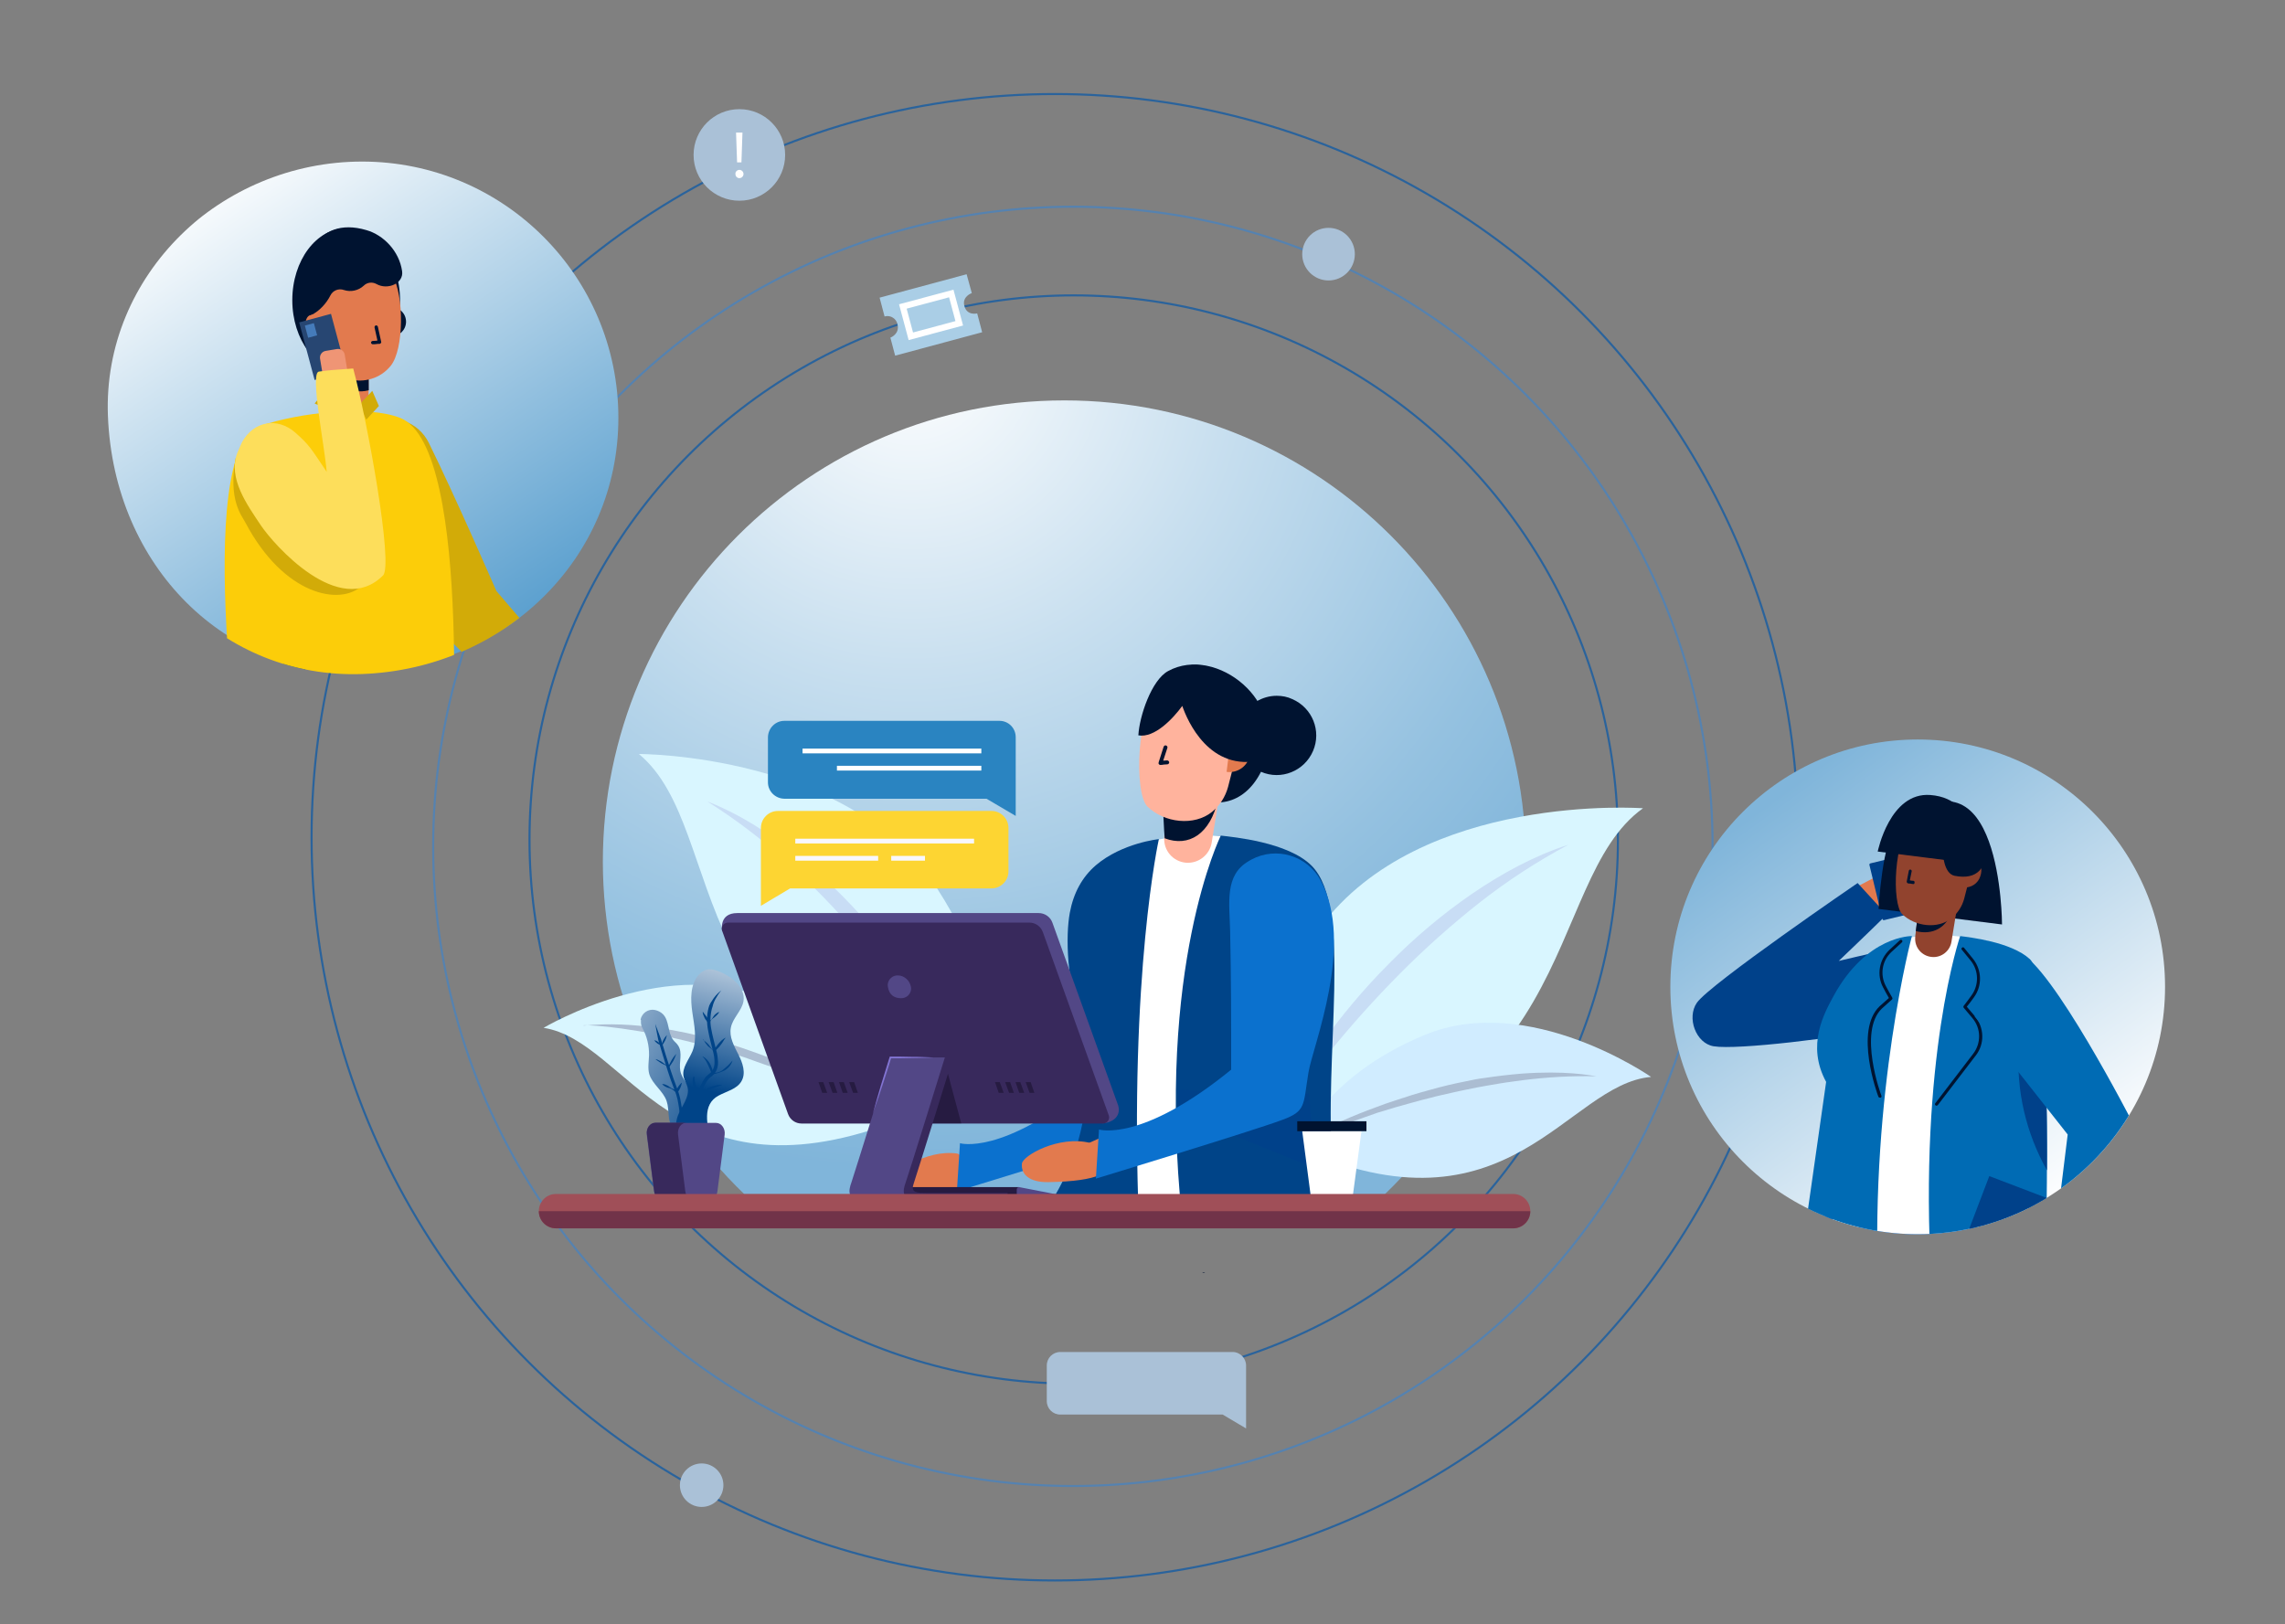 <?xml version="1.0" encoding="utf-8"?>
<!-- Generator: Adobe Illustrator 27.5.0, SVG Export Plug-In . SVG Version: 6.00 Build 0)  -->
<svg version="1.1" id="Layer_1" xmlns="http://www.w3.org/2000/svg" xmlns:xlink="http://www.w3.org/1999/xlink" x="0px" y="0px"
	 viewBox="0 0 1103 784" style="enable-background:new 0 0 1103 784;" xml:space="preserve">
<rect x="0" y="0" width="1103" height="784" fill="#808080" stroke="none"/>
<style type="text/css">
	.st0{fill:#524786;}
	.st1{fill:#38295C;}
	.st2{fill:url(#SVGID_1_);}
	.st3{fill:none;stroke:#2A639C;stroke-miterlimit:10;}
	.st4{fill:none;stroke:#5582B0;stroke-miterlimit:10;}
	.st5{fill:#AAC1D7;}
	.st6{fill:none;stroke:#FFFFFF;stroke-width:3;stroke-miterlimit:10;}
	.st7{fill:#AACEE6;}
	.st8{fill:#E27A4E;}
	.st9{fill:#0B71CE;}
	.st10{fill:url(#SVGID_00000038413190805820606990000015346744900713846955_);}
	.st11{fill:#D9F6FF;}
	.st12{fill:#C8DDF5;}
	.st13{fill:#ABBDD2;}
	.st14{fill:#D0ECFF;}
	.st15{fill:#FFFFFF;}
	.st16{fill:#004488;}
	.st17{fill:#00418A;}
	.st18{fill:#001330;}
	.st19{fill:#FFB39D;}
	.st20{fill:url(#SVGID_00000156576284684454096260000003867296844786204816_);}
	.st21{fill:url(#SVGID_00000091012582025306076860000012308843549821688741_);}
	.st22{fill:#261B41;}
	.st23{fill:#8375D4;}
	.st24{fill:#A04F58;}
	.st25{fill:#713349;}
	.st26{fill:#FDD532;}
	.st27{fill:#F8F7FD;}
	.st28{fill:#2A84C1;}
	.st29{clip-path:url(#SVGID_00000113344824221864905760000004592576689786094493_);}
	.st30{fill:url(#SVGID_00000135693068368528852580000003445251102135066258_);}
	.st31{fill:#B2E0FF;}
	.st32{fill:#D2AB08;}
	.st33{fill:#0065CE;}
	.st34{fill:#FCCD09;}
	.st35{fill:#274672;}
	.st36{fill:#457BBA;}
	.st37{fill:#EF9575;}
	.st38{fill:#FDDE5B;}
	.st39{clip-path:url(#SVGID_00000013901596498335995350000001451143808707199386_);}
	.st40{fill:#006BB4;}
	.st41{fill:#91432E;}
</style>
<g>
	<path class="st0" d="M596.3,364.9c0,0,0.7-21.6-10.6-28.5c5.7-0.3,11.1,2.7,13.8,7.8c5,8.8,4.7,16.3,4.5,20.5
		S596.3,364.9,596.3,364.9z"/>
	<path class="st0" d="M599.8,361.2c8.9,0,12.2,6.8,12.2,11.9c0,4.6-1.5,11.9-12.2,11.9c-5.4,0-9-5.3-9-11.9S594.4,361.2,599.8,361.2
		z"/>
	<path class="st1" d="M595,373.1c0-5.9,3.9-10.6,8.6-10.6s8.4,4.7,8.4,10.6s-3.6,10.6-8.4,10.6S595,379,595,373.1z"/>
	<ellipse class="st0" cx="604" cy="373.1" rx="5.9" ry="7.2"/>
	
		<radialGradient id="SVGID_1_" cx="666.286" cy="-164.99" r="392.901" gradientTransform="matrix(1 0 0 1 -225.85 336.755)" gradientUnits="userSpaceOnUse">
		<stop  offset="0" style="stop-color:#FFFFFF"/>
		<stop  offset="0.39" style="stop-color:#C8DFEF"/>
		<stop  offset="0.8" style="stop-color:#94C1E0"/>
		<stop  offset="1" style="stop-color:#80B5DA"/>
	</radialGradient>
	<path class="st2" d="M359.3,576.5h309.2c43.6-41.9,68.2-99.9,68.1-160.4c0-123-99.7-222.8-222.8-222.8S291,293,291,416.1
		C291.1,476.7,315.7,534.6,359.3,576.5z"/>
	<circle class="st3" cx="518.3" cy="405.3" r="262.7"/>
	<circle class="st4" cx="517.9" cy="408.6" r="308.8"/>
	<circle class="st3" cx="509.2" cy="404.2" r="358.8"/>
	<ellipse class="st5" cx="338.7" cy="717" rx="10.5" ry="10.5"/>
	<circle class="st5" cx="356.9" cy="74.8" r="22.1"/>
	<circle class="st5" cx="641.3" cy="122.7" r="12.7"/>
	<path class="st6" d="M221.9,362.1"/>
	<path class="st7" d="M432.1,171.7l-2.3-8.7c0,0,4.7-1.7,3.4-6.6c-0.6-2.6-3.3-4.3-5.9-3.7c-0.1,0-0.2,0.1-0.3,0.1l-2.4-9.1l42-11.3
		l2.5,9.1c0,0-4.8,1.6-3.6,6.2c1.3,4.9,6.2,3.6,6.2,3.6l2.4,9.1L432.1,171.7z"/>
	
		<rect x="437.3" y="144.4" transform="matrix(0.966 -0.259 0.259 0.966 -24.015 121.724)" class="st6" width="24.2" height="14.9"/>
	<path class="st8" d="M462.1,556.9c0,0,31.2,14.4-18,20.5c-8.5,1.1-13.1-2.2-13.2-7.3C430.8,566.4,446.8,554.7,462.1,556.9z"/>
	<polygon class="st8" points="473.4,553.1 481.5,565.7 461.6,576 460.6,560.6 	"/>
	<path class="st9" d="M562.1,525c2-12.3,22.1-60.6,5.8-90.8c-6.3-11.7-21-16.1-32.7-9.8c-0.2,0.1-0.4,0.2-0.6,0.4l-0.5,0.3
		c-11.5,6.7-9.1,19.6-8.8,32.9c0.5,23.5,0.5,40.2,0.5,65.6c-42.4,34.5-62.4,28.3-62.4,28.3l-1.5,23.2c0,0,73.7-22.4,87.9-27.7
		C561.1,543.2,559.6,540.6,562.1,525z"/>
	
		<linearGradient id="SVGID_00000082328191052582280570000000418683546245579411_" gradientUnits="userSpaceOnUse" x1="999.207" y1="189.56" x2="858.548" y2="-3.439" gradientTransform="matrix(1 0 0 1 0 387.724)">
		<stop  offset="0" style="stop-color:#FFFFFF"/>
		<stop  offset="1" style="stop-color:#80B5DA"/>
	</linearGradient>
	<circle style="fill:url(#SVGID_00000082328191052582280570000000418683546245579411_);" cx="925.7" cy="476.4" r="119.4"/>
	<path class="st11" d="M793.1,390.2c-49.9,35.7-26.8,155.2-193.3,174c0,0-11.1-51.6,37.6-116.7C686,382.3,793.1,390.2,793.1,390.2z"
		/>
	<path class="st12" d="M610.8,549.8c7.4-15.7,16.2-30.8,26.3-44.9c10.1-14.2,21.3-27.6,33.6-39.9c12.2-12.4,25.6-23.7,40-33.6
		c14.4-9.8,29.9-18.3,46.4-23.6c-15.2,8.1-29.6,17.5-43.1,28.1c-13.4,10.6-26.2,22-38.2,34.1c-12.1,12.2-23.5,24.9-34.3,38.2
		C630.8,521.7,620.7,535.6,610.8,549.8z"/>
	<path class="st11" d="M262.4,496.2c40.6,6.3,62.7,84.7,167.9,46c0,0-8.8-34.2-57.5-58.5S262.4,496.2,262.4,496.2z"/>
	<path class="st13" d="M419.3,534c-11-4.8-22.1-9.4-33.2-13.8c-2.8-1.1-5.6-2.1-8.4-3.2c-2.8-1.1-5.6-2.1-8.4-3
		c-1.5-0.5-2.8-1-4.2-1.5l-4.2-1.5c-1.4-0.5-2.8-1-4.2-1.4l-4.3-1.3l-4.3-1.3l-4.3-1.2l-4.3-1.2c-1.5-0.4-2.9-0.7-4.4-1.1
		c-2.9-0.7-5.8-1.5-8.7-2.1l-4.4-1l-2.2-0.5l-2.2-0.4c-26.8-5.3-39.2-4.6-35.6-4.4c12-1.2,24.1-0.5,36.1,1.2c3,0.3,6,1,8.9,1.5
		c3,0.5,5.9,1.2,8.9,1.9c1.5,0.3,3,0.7,4.4,1l4.4,1.2l4.4,1.2l4.4,1.3l4.4,1.4c1.5,0.5,2.9,1,4.3,1.5c2.8,1,5.7,2,8.5,3.1
		s5.6,2.2,8.4,3.4s5.6,2.3,8.3,3.6C398.3,522.2,409,527.8,419.3,534z"/>
	<path class="st11" d="M308.4,364c44.9,37.2,15,149,171.7,178c0,0,14-48.2-27.8-113.2S308.4,364,308.4,364z"/>
	<path class="st12" d="M470.6,531.2c-8.5-14.1-17.2-28-26.5-41.3c-9.4-13.4-19.3-26.2-29.9-38.5s-21.9-24-33.9-34.9
		c-12.1-11-25.1-20.9-38.9-29.6c15.4,6,29.5,15.1,42.5,25.3c13,10.3,25,21.9,35.8,34.5s20.6,26,29.2,40.2
		C457.4,500.9,464.7,515.8,470.6,531.2z"/>
	<path class="st14" d="M797,519.9c-40.9,3.5-68.5,80.1-170.7,34c0,0,11.2-33.5,61.5-54.3S797,519.9,797,519.9z"/>
	<path class="st13" d="M631.3,549c10.7-5.5,21.7-10.4,33-14.5c2.8-1.1,5.7-2.1,8.5-3s5.7-1.9,8.6-2.8c2.9-0.9,5.8-1.7,8.7-2.5
		c1.5-0.4,2.9-0.8,4.4-1.2l4.4-1.1l4.4-1l4.4-0.9l4.4-0.9c1.5-0.3,3-0.5,4.5-0.7c3-0.4,6-0.9,9-1.2s6-0.7,9-0.9
		c20.9-1.5,32.1,0.7,36.1,1.3c-12-0.3-23.9,0.4-35.8,1.9l-2.2,0.3l-2.2,0.3l-4.4,0.6c5.9-0.7,2.9-0.6-8.8,1.5
		c-1.5,0.3-2.9,0.5-4.4,0.8l-4.4,0.9l-4.4,0.9l-4.4,1l-4.4,1c-1.5,0.3-2.9,0.7-4.4,1.1l-4.4,1.1c-1.5,0.4-2.9,0.8-4.4,1.2
		c-2.9,0.8-5.8,1.6-8.6,2.4c-2.9,0.9-5.7,1.7-8.6,2.6C654,541.1,642.7,545,631.3,549z"/>
	<path class="st8" d="M562.3,342.1c8-5.3,13.9-4.6,16.4,0c1.8,3.5-4.3,12.8-12.2,20c1.4,0.3,2.5,0.6,2.9,0.7c1.8,0.4,7.5,3,4.9,5
		c-0.4,0.3-0.7,0.5-1.2,0.6c-2.8,1.1-16.2,3.1-20,4"/>
	<path class="st15" d="M546.8,409.5c17.6-7.6,36.2-7.9,57.8-3.2c56,12,11.1,144.5,3.7,178.5l-85.3-2.5c5.9-19.5,9.2-39.7,9.6-60.1
		C533.5,475.7,527.8,417.7,546.8,409.5z"/>
	<path class="st16" d="M589.3,403.4c5.9,0.7,32.4,3.1,43.8,14.5c20.2,20.2,5.6,91.4,10.2,146c2.3,28,0.7,27.5,0.7,27.5s3-5.9-73.4-3
		C557.9,466.7,589.3,403.4,589.3,403.4z"/>
	<path class="st17" d="M635.1,564.1c-0.7-7.9-2.5-27.8-3.3-36.2l-62.7-1.7c0,0.2-0.1,0.5-0.1,0.7c-0.2,3.4-0.4,6.9-0.5,10.4
		L635.1,564.1z"/>
	<path class="st16" d="M516.4,440.7c1.8-9.7,6-17.3,12.6-23c12.7-10.8,30.4-12.6,30.4-12.6s-14.4,64.5-9.6,186.2l-48.2-3
		c0,0,31.9-36.3,20.8-92C514.9,474.1,514.3,452.2,516.4,440.7z"/>
	<polygon class="st15" points="633.3,581.9 652.4,581.9 657.2,546.1 628.6,546.1 	"/>
	<rect x="626.2" y="541.3" class="st18" width="33.4" height="4.8"/>
	<path class="st8" d="M526.4,551.8c0,0,30.1,18.1-20.5,18.9c-8.8,0.1-13.1-3.6-12.6-8.9C493.5,558,511.1,547.9,526.4,551.8z"/>
	<polygon class="st8" points="539.4,545.6 546.3,559.2 524.8,567.6 525.6,551.8 	"/>
	<path class="st9" d="M631.6,517.8c2-12.6,22.5-62,5.9-92.8c-6.5-12-21.5-16.5-33.5-10c-0.2,0.1-0.5,0.3-0.7,0.4l-0.5,0.3
		c-11.8,6.8-9.3,20.1-9,33.7c0.5,24,0.5,41.1,0.5,67c-43.3,35.3-63.8,28.9-63.8,28.9L529,569c0,0,75.3-22.9,89.8-28.3
		C630.6,536.4,629,533.7,631.6,517.8z"/>
	<path class="st18" d="M581.7,614.5c-0.1,0.1-0.3,0.1-0.5,0.1c-0.3,0-0.6-0.1-0.8-0.4"/>
	<path class="st18" d="M616.3,335.9c-3.5,0-6.9,1-9.9,2.8c-13.5-19.6-44.2-27.1-42.1-0.4c-16.7,40,27.6,67.5,44.4,34.3
		c9.7,4.2,20.9-0.3,25.1-10s-0.3-20.9-10-25.1C621.5,336.4,618.9,335.9,616.3,335.9L616.3,335.9z"/>
	<path class="st19" d="M562,403.6l2.4-19.4l25-5.4l-4.5,28c-1,5.9-6.3,10.1-12.3,9.7l0,0c-6.4-0.5-11.1-6-10.6-12.4
		C561.9,403.9,562,403.8,562,403.6z"/>
	<path class="st18" d="M562.2,404.7c-0.2-1.2-1.1-20.9-1.1-20.9l23-6.4c1.7,3,4,7.5,3.8,8.8C584.2,402.7,573.8,409.1,562.2,404.7z"
		/>
	<path class="st19" d="M592.8,379.9l7.1-27.8c3.2-12.6-4.4-25.3-16.9-28.6c-7.8-2-16,0.1-21.8,5.6c-13.1,12.6-13.8,54-7.3,60.3
		c8.2,7.9,22.5,9.5,31.1,2.6C588.8,388.9,591.5,384.7,592.8,379.9z"/>
	<path class="st8" d="M601.3,357.3c2,1.3,3.2,3.8,1.7,8.5c-1.4,4.5-5.8,7.3-10.4,6.9l-0.5-0.1l1.4-11.2
		C593.9,357.6,598.1,355.3,601.3,357.3z"/>
	<path class="st18" d="M609.2,366.9c-25.3,6.2-36.1-19.1-38.5-26.1c-4.6,6.3-13.5,15.6-21.2,14.2c0.5-9.2,6.3-26.6,14.3-31
		C587.2,311.1,622.1,339.6,609.2,366.9z"/>
	<path class="st18" d="M560.1,369.3c-0.3,0-0.6-0.2-0.7-0.4c-0.2-0.2-0.2-0.6-0.1-0.9l2.4-7.5c0.2-0.5,0.7-0.8,1.2-0.6
		c0.5,0.2,0.8,0.7,0.6,1.2l-2,6.1h0.2c0.6,0,1.1-0.1,1.7-0.1l0,0c0.5,0,0.9,0.4,1,0.9c0,0.5-0.4,1-0.9,1s-1,0.1-1.6,0.1
		C561.3,369.2,560.7,369.3,560.1,369.3L560.1,369.3z"/>
	
		<linearGradient id="SVGID_00000165236492972094130510000011458098919249345929_" gradientUnits="userSpaceOnUse" x1="475.437" y1="134.406" x2="565.864" y2="191.512" gradientTransform="matrix(1 0 0 1 -225.85 336.755)">
		<stop  offset="0" style="stop-color:#FFFFFF"/>
		<stop  offset="1" style="stop-color:#2A639C"/>
	</linearGradient>
	<path style="fill:url(#SVGID_00000165236492972094130510000011458098919249345929_);" d="M309.4,492.7c-0.1,1.3,0.1,2.5,0.7,3.6
		c2.2,4,3.3,8.6,3.2,13.2c-0.1,3-0.7,6.1,0.1,9c1.5,5,6.7,8.1,8.4,13.1c1.5,4.4,0.1,9.8,3.2,13.2c0.8,0.8,2,1.5,3,1.1
		c0.5-0.3,1-0.6,1.3-1.1c3.6-4.1,7.4-9,6.3-14.4c-1-5-6.2-8.4-7.2-13.4c-0.8-4.1,1.3-8.8-1.1-12.3c-0.6-1-1.6-1.7-2.3-2.6
		c-2.8-3.6-1.8-9.3-5-12.5c-1-1-2.4-1.7-3.8-2c-3.2-0.7-6.3,1.4-7,4.6C309.5,492.5,309.4,492.7,309.4,492.7L309.4,492.7z"/>
	<path class="st16" d="M329.8,556.3c0.2-2.7,0.3-5.3,0.4-8c-0.1-2.7-0.3-5.3-0.5-8c-0.2-2.6-0.5-5.3-1-8c-0.4-2.7-1.2-5.3-2.2-7.8
		c-1.9-4.9-3.5-10-5.1-15.1l-2.3-7.6c-0.9-2.5-1.9-5-2.8-7.5c0.4,2.7,1,5.3,1.5,7.9l2.3,7.7c1.6,5.1,3.1,10.2,5.1,15.2
		c1,2.4,1.8,4.9,2.2,7.5c0.5,2.6,0.7,5.2,1,7.9c0.3,2.6,0.4,5.3,0.5,8L329.8,556.3z"/>
	<path class="st16" d="M315.8,502.2c0.4,0.6,1,1.2,1.6,1.6c0.3,0.2,0.7,0.4,1,0.5c0.3,0.2,0.7,0.4,0.9,0.6l0.1,0.1l0.1-0.2
		c0.3-0.4,0.6-0.7,0.8-1.1c0.2-0.4,0.5-0.8,0.7-1.2c0.4-0.8,0.7-1.7,0.9-2.7h-0.1c-0.6,0.7-1.2,1.5-1.6,2.3
		c-0.2,0.4-0.4,0.8-0.5,1.3c-0.2,0.4-0.3,0.9-0.4,1.3l0.2-0.1c-0.3-0.2-0.6-0.4-0.9-0.7s-0.5-0.6-0.8-0.8
		C317.3,502.7,316.6,502.3,315.8,502.2L315.8,502.2z"/>
	<path class="st16" d="M316.4,511.3c0.5,0.4,0.9,0.8,1.5,1.1c0.5,0.4,1,0.7,1.5,1s1.1,0.5,1.7,0.8c0.5,0.3,1,0.7,1.5,1.1l0.2,0.1
		l0.2-0.2c0.7-1,1.4-2,2-3c0.6-1.1,1-2.2,1.4-3.3h-0.1c-0.8,0.9-1.5,1.9-2.1,2.9s-1.1,2.1-1.6,3.2l0.3-0.1c-0.6-0.2-1.1-0.5-1.6-0.9
		c-0.5-0.3-1-0.8-1.5-1.1c-0.5-0.4-1-0.7-1.6-0.9C317.6,511.6,317,511.4,316.4,511.3L316.4,511.3z"/>
	<path class="st16" d="M319.6,523.4c0.5,0.5,1,0.9,1.6,1.2s1.2,0.6,1.9,0.7c0.7,0.2,1.3,0.5,1.8,0.9s1.1,0.9,1.6,1.2l0.4,0.3
		l0.3-0.4c0.5-0.7,0.8-1.4,1.2-2.1c0.3-0.7,0.6-1.5,0.7-2.3l-0.1-0.2c-0.6,0.6-1.1,1.2-1.6,1.9c-0.4,0.7-0.8,1.4-1.1,2.1l0.7-0.2
		c-0.6-0.3-1.3-0.5-1.9-0.7s-1.2-0.6-1.8-1c-0.5-0.4-1.1-0.8-1.7-1C321,523.5,320.4,523.3,319.6,523.4L319.6,523.4z"/>
	
		<linearGradient id="SVGID_00000168828384026675691910000005767290178969702566_" gradientUnits="userSpaceOnUse" x1="586.028" y1="106.861" x2="565.399" y2="189.35" gradientTransform="matrix(1 0 0 1 -225.85 336.755)">
		<stop  offset="0" style="stop-color:#FFFFFF"/>
		<stop  offset="1" style="stop-color:#004488"/>
	</linearGradient>
	<path style="fill:url(#SVGID_00000168828384026675691910000005767290178969702566_);" d="M334.1,556.8c2.1-0.3,9.9-2.8,9.4-4.9
		c-2.3-8.8-4.7-18.7,3.4-23c3.9-2.1,8.8-3.1,11-6.9c2.3-3.9,0.6-8.9-1.5-13s-4.5-8.4-3.6-12.9c0.9-4.7,5.3-8.1,6.1-12.8
		c1-6.4-5.3-11.6-11.3-14.1c-2-0.8-4.3-1.6-6.4-1.1c-1.5,0.4-2.9,1.3-3.9,2.5c-4.2,4.7-4,11.8-3.1,18.1s2.4,12.8,0.1,18.7
		c-1.7,4.2-5.3,8.1-4.3,12.5c0.4,1.8,1.5,3.3,1.9,5c1.1,4.7-2.8,9-4.6,13.5c-2.2,6-0.8,12.7,3.6,17.3
		C331.7,556.6,332.9,557,334.1,556.8L334.1,556.8z"/>
	<path class="st16" d="M333.3,556.9c0.5-3.5,1-6.9,1.6-10.4c0.1-0.9,0.3-1.7,0.5-2.6c0.1-0.9,0.2-1.7,0.3-2.6
		c0.3-1.7,0.6-3.4,0.9-5.1c0.6-3.4,1.5-6.7,2.6-10c0.5-1.6,1.3-3.1,2.2-4.5c0.4-0.6,1-1.2,1.6-1.7c0.8-0.5,1.5-1.2,2.1-2
		c1.1-1.6,1.6-3.5,1.5-5.4c-0.1-1.8-0.3-3.6-0.8-5.3c-0.8-3.4-1.8-6.8-2.4-10.2c-0.7-3.3-0.6-6.8,0.2-10c0.3-0.8,0.5-1.6,0.7-2.4
		c0.3-0.8,0.6-1.6,1-2.3c0.8-1.5,1.8-3,2.9-4.3c-1.4,1.1-2.7,2.4-3.7,3.8c-0.5,0.7-1,1.5-1.5,2.3s-0.8,1.6-1,2.5
		c-0.9,3.5-0.9,7.2-0.2,10.7c0.6,3.5,1.6,6.9,2.4,10.2c0.4,1.6,0.7,3.3,0.7,5c0.1,1.6-0.3,3.2-1.2,4.5c-0.5,0.6-1.1,1.2-1.7,1.6
		c-0.8,0.6-1.5,1.3-2,2.1c-1,1.5-1.8,3.2-2.4,4.9c-1.2,3.3-2.1,6.8-2.7,10.2c-0.3,1.7-0.6,3.5-0.9,5.2c-0.1,0.9-0.3,1.7-0.4,2.6
		c-0.1,0.9-0.1,1.7-0.2,2.6C333.4,549.9,333.3,553.4,333.3,556.9z"/>
	<path class="st16" d="M347.2,488.5c-0.6,0.2-1.1,0.5-1.6,0.9s-0.9,0.8-1.2,1.3c-0.3,0.5-0.6,1-1,1.5c-0.4,0.4-0.9,0.8-1.4,1.2h0.6
		c-0.2-0.4-0.5-0.9-0.7-1.3c-0.2-0.4-0.5-0.8-0.8-1.2s-0.6-0.8-0.9-1.2s-0.6-0.7-0.9-1.2h-0.1c0,0.5,0.1,1,0.3,1.5
		c0.2,0.5,0.4,0.9,0.6,1.4c0.2,0.4,0.5,0.9,0.8,1.2c0.3,0.4,0.6,0.8,0.9,1.2l0.4,0.4l0.2-0.4c0.3-0.5,0.6-1,1-1.5
		c0.4-0.4,0.9-0.8,1.4-1.1c0.5-0.4,0.9-0.8,1.3-1.2C346.6,489.5,346.9,489.1,347.2,488.5L347.2,488.5z"/>
	<path class="st16" d="M339.6,501.8c0.2,0.6,0.6,1.1,0.9,1.7c0.4,0.5,0.8,1,1.2,1.5c0.4,0.4,1,0.8,1.5,1.2s0.9,0.9,1.3,1.4l0.1,0.2
		l0.2-0.1c0.6-0.5,1.1-1,1.6-1.5s1-1,1.4-1.6s0.9-1.1,1.2-1.7s0.7-1.2,1.2-1.8l-0.1-0.1c-0.7,0.4-1.2,0.8-1.8,1.3
		c-0.5,0.5-1,1-1.5,1.6c-0.5,0.5-0.8,1.1-1.3,1.7s-0.8,1.3-1.2,1.7h0.3c-0.5-0.4-0.9-0.8-1.3-1.3s-0.7-1-1.1-1.5s-0.8-0.9-1.3-1.3
		c-0.5-0.4-0.9-0.8-1.5-1.2L339.6,501.8z"/>
	<path class="st16" d="M353.6,512c-0.7,0.8-1.3,1.5-2,2.2s-1.5,1.3-2.2,1.9c-0.7,0.7-1.6,1.2-2.5,1.5s-1.9,0.4-2.9,0.3l0.4,0.3
		c-0.2-0.8-0.4-1.6-0.7-2.4c-0.3-0.8-0.6-1.5-1-2.3c-0.4-0.7-0.9-1.4-1.5-2s-1.2-1.1-2-1.5l-0.1,0.1c0.6,0.5,1.1,1.2,1.5,1.8
		c0.4,0.7,0.8,1.4,1.1,2.1l1,2.2c0.3,0.7,0.6,1.5,0.9,2.2l0.1,0.3h0.3c1-0.2,2-0.5,3-0.8s1.9-0.7,2.9-1.2
		C351.6,515.7,353,514,353.6,512L353.6,512z"/>
	<path class="st16" d="M334.7,519.8c-0.3,0.8-0.4,1.6-0.4,2.4c0,0.8,0.2,1.7,0.5,2.4c0.3,0.8,0.7,1.5,1.3,2.1l1.5,1.9l0.1,0.1
		l0.2-0.1c0.8-0.5,1.7-1,2.5-1.5s1.7-0.8,2.6-1.2s1.8-0.8,2.7-1.1c0.9-0.3,1.8-0.7,2.8-1v-0.1c-2,0-4,0.4-5.9,1.2
		c-0.9,0.4-1.8,0.9-2.6,1.5c-0.8,0.6-1.6,1.2-2.3,1.9h0.3c-0.6-0.6-1-1.2-1.3-1.9s-0.5-1.4-0.7-2.2c-0.5-1.5-0.8-3-0.8-4.5
		L334.7,519.8z"/>
	<path class="st0" d="M319.9,579.4h22.3c2.1,0,3.8-1.8,4.1-4.2l3.5-27.4c0.4-3-1.6-5.7-4.1-5.7h-29.4c-2.6,0-4.5,2.7-4.1,5.7
		l3.5,27.4C316.1,577.6,317.8,579.4,319.9,579.4z"/>
	<path class="st1" d="M316.4,542h15c-2.6,0-4.5,2.7-4.1,5.7l3.5,27.4c0.3,2.4,2.1,4.2,4.1,4.2h-15c-2.1,0-3.8-1.8-4.1-4.2l-3.5-27.4
		C311.8,544.7,313.8,542,316.4,542z"/>
	<path class="st22" d="M492,573.1h-77.8c-0.8,0-1.5,0.6-1.5,1.5v3.4c0,0.8,0.6,1.5,1.5,1.5H492V573.1z"/>
	<path class="st0" d="M512,577.4v1.4c0,0.3-0.2,0.5-0.5,0.6h-19.6c-0.6,0-1.1-0.5-1.1-1.1l0,0v-4.1c0-0.6,0.5-1.1,1.1-1.1h0.1
		l19.5,3.8C511.8,577,512,577.2,512,577.4z"/>
	<path class="st0" d="M355.9,440.8h145.5c2.9,0,5.6,1.8,6.6,4.6l31.8,88.4c1.3,4.6-2,8-7.4,8.5c-0.8,0.1-4.7-1.7-10.9-4.5h-130
		c-2.9,0-5.6-1.8-6.6-4.6l-28.7-79.8l-7.6-4C348.6,449.4,346.8,440.8,355.9,440.8z"/>
	<path class="st1" d="M496.9,445.4H351.4c-1.6,0-3,1.3-3,3c0,0.3,0.1,0.7,0.2,1l31.8,88.4c1,2.8,3.6,4.6,6.5,4.6h145.5
		c1.6,0,3-1.3,3-3c0-0.3-0.1-0.7-0.2-1L503.4,450C502.4,447.2,499.8,445.4,496.9,445.4z"/>
	<polygon class="st22" points="464,542.3 457.6,518.4 433.1,542.3 	"/>
	<path class="st0" d="M428.6,476.4c0.6,4,3.2,5.5,6.3,5.5c2.6,0.1,4.8-1.9,4.9-4.5c0-0.3,0-0.7-0.1-1c-0.5-3-3.2-5.5-6.3-5.5
		c-2.6-0.1-4.8,2-4.9,4.6C428.5,475.7,428.6,476.1,428.6,476.4z"/>
	<polygon class="st22" points="497,527.6 495.1,522.4 497.5,522.4 499.3,527.6 	"/>
	<polygon class="st22" points="492,527.6 490.2,522.4 492.5,522.4 494.4,527.6 	"/>
	<polygon class="st22" points="487.1,527.6 485.2,522.4 487.6,522.4 489.4,527.6 	"/>
	<polygon class="st22" points="482.1,527.6 480.3,522.4 482.6,522.4 484.5,527.6 	"/>
	<polygon class="st22" points="411.8,527.6 409.9,522.4 412.3,522.4 414.1,527.6 	"/>
	<polygon class="st22" points="406.8,527.6 405,522.4 407.3,522.4 409.2,527.6 	"/>
	<polygon class="st22" points="401.9,527.6 400,522.4 402.4,522.4 404.2,527.6 	"/>
	<polygon class="st22" points="396.9,527.6 395.1,522.4 397.4,522.4 399.3,527.6 	"/>
	<path class="st1" d="M414.9,570.9c1.5-4.1,18.9-60.3,18.9-60.3h22.3l1.5,7.8c0,0-15,48.4-16.4,52.5c-0.1,0.3-0.2,0.6-0.3,1l0,0
		c-1.3,4,2.2,4,6.1,4h39.4v3.6h-65.7C412.7,579.4,413.5,575,414.9,570.9z"/>
	<path class="st0" d="M456.1,510.5c0,0-17.4,56.2-18.9,60.3s-2.2,8.5,5.7,8.5h-26.2c-7.9,0-7.2-4.4-5.7-8.5
		c1.4-4.1,18.9-60.3,18.9-60.3H456.1z"/>
	<path class="st23" d="M450.6,510.5c-1.7-0.1-3.5-0.1-5.2-0.2c-1.7-0.1-3.5-0.1-5.2-0.1s-3.5-0.1-5.2-0.1h-5.2h-0.3l-0.1,0.3
		c-0.7,2.3-1.4,4.5-2.1,6.8l-2.1,6.8c-1.3,4.6-2.7,9.1-3.9,13.7c1.6-4.5,3.1-9,4.6-13.5l2.2-6.8c0.7-2.3,1.5-4.5,2.1-6.8l-0.4,0.3
		h5.2c1.7,0,3.5-0.1,5.2-0.1s3.5-0.1,5.2-0.1C447.2,510.7,448.9,510.6,450.6,510.5z"/>
	<path class="st24" d="M268.4,593h462c4.6,0,8.3-3.7,8.3-8.3l0,0l0,0c0-4.6-3.7-8.3-8.3-8.3l0,0h-462c-4.6,0-8.3,3.7-8.3,8.3l0,0
		l0,0C260.1,589.3,263.8,593,268.4,593L268.4,593z"/>
	<path class="st25" d="M268.4,593h462c4.6,0,8.3-3.7,8.3-8.3l0,0H260.1C260.1,589.3,263.8,593,268.4,593L268.4,593z"/>
	<path class="st26" d="M375.5,391.5h103.1c4.5,0,8.2,3.7,8.2,8.2v21c0,4.5-3.7,8.2-8.2,8.2h-97.2l-14.1,8.4v-37.6
		C367.3,395.2,371,391.5,375.5,391.5z"/>
	<rect x="383.9" y="404.9" class="st27" width="86.3" height="2.3"/>
	<rect x="383.9" y="413.2" class="st27" width="40" height="2.3"/>
	<rect x="430.2" y="413.2" class="st27" width="16.3" height="2.3"/>
	<path class="st28" d="M482.5,348H378.6c-4.3,0-7.8,3.5-7.9,7.9v21.8c0,4.3,3.5,7.8,7.9,7.9h97.6l14.1,8.3v-38
		C490.3,351.5,486.8,348,482.5,348z"/>
	<rect x="387.4" y="361.4" class="st15" width="86.3" height="2.3"/>
	<rect x="404" y="369.7" class="st15" width="69.7" height="2.3"/>
	<g>
		<g>
			<defs>
				<path id="SVGID_00000053508471547408922330000002028198280180709273_" d="M298.5,201.7c0,68.3-55.4,121.2-123.7,123.7
					c-66.8,2.4-120.9-51-123.7-123.7C48.4,133.4,106.5,78,174.8,78S298.5,133.4,298.5,201.7L298.5,201.7z"/>
			</defs>
			<clipPath id="SVGID_00000081616117925885216720000014564054242491098257_">
				<use xlink:href="#SVGID_00000053508471547408922330000002028198280180709273_"  style="overflow:visible;"/>
			</clipPath>
			<g style="clip-path:url(#SVGID_00000081616117925885216720000014564054242491098257_);">
				
					<linearGradient id="SVGID_00000178894830960965431340000015845282737226679476_" gradientUnits="userSpaceOnUse" x1="324.696" y1="-251.805" x2="551.256" y2="89.65" gradientTransform="matrix(1 0 0 1 -225.85 336.755)">
					<stop  offset="0" style="stop-color:#FFFFFF"/>
					<stop  offset="1" style="stop-color:#006BB4"/>
				</linearGradient>
				<path style="fill:url(#SVGID_00000178894830960965431340000015845282737226679476_);" d="M299.5,200.9
					c0,68.3-55.4,121.2-123.7,123.7C109.1,327,55,273.6,52.1,200.9c-2.7-68.3,55.4-123.7,123.7-123.7S299.5,132.6,299.5,200.9z"/>
				
					<rect x="42" y="336.4" transform="matrix(0.934 -0.356 0.356 0.934 -128.923 61.859)" class="st17" width="123.3" height="89.8"/>
				<path class="st18" d="M60.6,442.1c-0.4,0-0.8-0.4-0.8-0.8c0-0.3,0.2-0.7,0.5-0.8l115.2-43.8c0.4-0.2,0.9,0,1.1,0.4
					s0,0.9-0.4,1.1c0,0,0,0-0.1,0L60.8,442.1C60.8,442.1,60.7,442.1,60.6,442.1z"/>
				<rect x="86.1" y="678.3" class="st31" width="307.2" height="3.9"/>
				<path class="st8" d="M264,408c0,0,3.6-8.8,10.9-4.7c7.2,4,11.2,20.6,9.9,24.8C283.3,432.6,267.9,430,264,408z"/>
				<polygon class="st8" points="270.7,393.7 258.7,400.6 265.8,413.8 274.8,403.2 				"/>
				<path class="st32" d="M239.6,285.3c0,0-20-46-32.6-71.5c-5.1-10.4-17.7-14.7-28.1-9.6l-0.5,0.2c-10.4,5.1-14.8,17.7-9.7,28.1
					c0.1,0.2,0.2,0.4,0.3,0.6c10.7,20.2,43.9,71.6,43.9,71.6l86.6,86.8l16.4-17L239.6,285.3z"/>
				<polygon class="st15" points="301.3,630.9 309.9,660.8 290.5,666.3 278.5,640.7 				"/>
				<path class="st18" d="M287.1,664.7c4.1-1.8,8.3-3.3,12.5-4.6c7.6-13.1,15-6,14.7-2c8.3,0.2,23.2,4.4,26.6,7.6
					c3.3,3.2-50.7,14.5-50.7,14.5L287.1,664.7z"/>
				<polygon class="st33" points="216.9,340.1 157.9,404.2 264.6,660.9 312.3,647.9 269,517.8 				"/>
				<polygon class="st17" points="161.4,412.6 264.6,660.9 265.3,660.7 234.3,567.7 182.3,389.9 				"/>
				<polygon class="st15" points="23.7,617.3 0.9,638.5 -12.7,623.7 4.7,601.4 				"/>
				<path class="st18" d="M-12.8,619.9c3.4,2.8,6.7,5.9,9.8,9.1c15.1,0.8,12.1,10.7,8.4,12.3c3.6,7.4,6.5,22.7,5.2,27.1
					s-35.8-38.7-35.8-38.7L-12.8,619.9z"/>
				<path class="st33" d="M146.9,378.2c-17.8-11.1-35.7-22.1-35.7-22.1L74.4,499.9c-4.7,5.3-91.6,102.5-91.6,102.5L11,630.6
					c0,0,105.1-101.1,105.8-102.1c0.7-1,55.1-106.4,65.6-127.9C182.5,400.4,164.7,389.2,146.9,378.2z"/>
				<path class="st18" d="M-8.5,603.2c-0.2,0-0.4-0.1-0.6-0.2c-0.3-0.3-0.3-0.8,0-1.2c36-34.6,104.4-100.4,105.8-102
					c0.2-0.4,2.3-7.5,5-16.5c9.9-32.8,30.6-101.1,38.6-117.6c0.2-0.4,0.7-0.6,1.1-0.4c0.4,0.2,0.6,0.7,0.4,1.1v0.1
					c-8,16.4-28.6,84.6-38.6,117.4c-4.7,15.5-5.1,16.7-5.3,17c-0.7,1-88.4,85.3-105.9,102.2C-8.1,603.1-8.3,603.2-8.5,603.2z"/>
				<rect x="111.2" y="356.1" class="st33" width="115.9" height="59"/>
				<path class="st34" d="M186.6,362.5l8.1,23.6l22.7,0.7c0,0,11.8-170.6-24.1-185c-15.9-6.4-49-2.6-67.6,3.8
					c-33.9,11.7-7.4,185.3-7.4,185.7l64.8-1.9L186.6,362.5z"/>
				<ellipse class="st18" cx="167.1" cy="144.9" rx="26" ry="34.7"/>
				<polygon class="st8" points="177.9,192 178,169.7 157.9,163.8 159.1,191.3 174.3,195.3 				"/>
				<path class="st18" d="M165.6,164.8l12.3,1.1l0.1,22.5c-9.1,2.4-16.3-3.2-17.4-15.6C160.4,171.2,165.6,164.8,165.6,164.8z"/>
				<path class="st18" d="M189.1,148.2c3.9,0.1,7,3.4,6.9,7.3c-0.1,3.9-3.4,7-7.3,6.9l0,0L189.1,148.2z"/>
				<path class="st8" d="M154.5,167.6c-1.2-8-4.8-20.1-2.8-28.2c5-20.6,26.8-24.7,37.9-6c5.4,9.1,5.5,35.2-1,43.2
					C178.4,189.2,157.1,184.4,154.5,167.6z"/>
				<path class="st8" d="M150,151.8c-1.8,0.9-3.1,2.9-2.3,7c0.7,3.9,4.1,6.8,8.1,6.9h0.5V156C156.2,152.8,152.9,150.4,150,151.8z"/>
				<polygon class="st32" points="171.5,202.8 151.9,194.8 157.4,187.8 174.3,195.3 				"/>
				<polygon class="st32" points="176.8,202.6 182.9,196 179.7,188.7 173.5,195.3 				"/>
				<path class="st18" d="M144.8,148.4c0.7,8.6,10.8,2.1,14.7-5.8c1.2-2.4,4-3.5,6.5-2.6c3.3,1.1,7,0.3,9.6-2.1
					c1.6-1.6,4.1-1.9,6.1-0.8c5.4,3.1,13.3-0.3,12.4-6.2c-1.4-9.8-9.1-17.5-17.2-19.8C151.9,103.7,143.1,127.9,144.8,148.4z"/>
				<path class="st18" d="M179.9,166.2c-0.4,0-0.8-0.4-0.8-0.8s0.4-0.8,0.8-0.8c0.5,0,1.1-0.1,1.6-0.1l0.7-0.1l-1.4-6.3
					c-0.1-0.4,0.2-0.9,0.6-1c0.4-0.1,0.9,0.2,1,0.6l1.6,7.3c0.1,0.2,0,0.5-0.2,0.7s-0.4,0.3-0.6,0.3c-0.5,0-1.1,0-1.6,0.1
					S180.5,166.2,179.9,166.2z"/>
				
					<rect x="147.9" y="153" transform="matrix(0.966 -0.259 0.259 0.966 -38.081 46.141)" class="st35" width="15.9" height="28.8"/>
				
					<rect x="147.9" y="156.4" transform="matrix(0.966 -0.259 0.259 0.966 -36.218 44.388)" class="st36" width="4.5" height="6.1"/>
				<path class="st37" d="M157.2,169.4l5.4-0.9c1.8-0.3,3.5,0.9,3.8,2.7l2,12.1c0.3,1.8-0.9,3.5-2.7,3.8l-5.4,0.9
					c-1.8,0.3-3.5-0.9-3.8-2.7l-2-12.1C154.2,171.4,155.4,169.7,157.2,169.4z"/>
				<path class="st8" d="M104.2,402.9c-6.2,3.1-6.7,6.1-6.7,12.3c0,5.2,3.8,19.1,11,18.1c5.2-0.7,8.7-5.8,8.7-10.8
					C117.2,405.1,108.5,400.8,104.2,402.9z"/>
				<polygon class="st8" points="109.4,400.9 94.4,400.8 99.7,417.9 112.9,413.3 				"/>
				<path class="st32" d="M113.8,221c-3.8,20.4,2.9,27.9,4.5,31c19,36.1,46.3,40.2,56,31"/>
				<path class="st38" d="M116.8,213.5c-0.1,0.1-2.2,5.1-2.3,5.3c-4.5,12.1,4.8,24.9,11.4,34.8c6.1,9.1,37.8,45.4,59,24.2
					c5.1-5-7.6-74.9-14.4-99.9c-9.8,0.7-10.6,0.7-16.6,1.5c-4.4,0.7,2.9,36.4,3.8,48.4c-7.6-11.3-8.3-12.9-15.1-18.9
					C133.9,201.2,122.4,203.3,116.8,213.5z"/>
			</g>
		</g>
	</g>
	<g>
		<g>
			<defs>
				
					<ellipse id="SVGID_00000077310963021830761500000000566164550583185070_" transform="matrix(0.707 -0.707 0.707 0.707 -65.722 794.181)" cx="925.8" cy="476.4" rx="119.4" ry="119.4"/>
			</defs>
			<clipPath id="SVGID_00000124854610034822449740000005620409205220559768_">
				<use xlink:href="#SVGID_00000077310963021830761500000000566164550583185070_"  style="overflow:visible;"/>
			</clipPath>
			<g style="clip-path:url(#SVGID_00000124854610034822449740000005620409205220559768_);">
				<path class="st8" d="M904.9,439.3l-8.2-11.4c3.1-1.7,6.5-3.3,9.6-5.1l7.9,10.4C911.3,435.5,908.1,437.5,904.9,439.3z"/>
				<path class="st17" d="M926.3,474.1c0-0.1-0.1-0.3-0.1-0.4c-2.3-9.8-12-15.9-21.8-13.7c-5,1.1-10.8,2.5-16.8,3.9
					c12.2-11.6,23.1-22.3,23.1-22.3l-14-15.3c0,0-71.4,48.8-77.6,57.8c-5,7.2-0.5,19.6,8.1,21c11.3,1.9,60.3-4.1,84.8-9
					c9.9-2,16.3-11.6,14.3-21.4C926.4,474.5,926.4,474.3,926.3,474.1z"/>
				<path class="st17" d="M921.9,441.2l-12.4,3c-0.4,0.1-0.7-0.1-0.8-0.5l-6.3-26.1c-0.1-0.4,0.1-0.7,0.5-0.8l12.4-3
					c0.4-0.1,0.7,0.1,0.8,0.5l6.3,26.1C922.5,440.7,922.3,441.1,921.9,441.2z"/>
				<rect x="807.8" y="894.8" class="st31" width="277.1" height="3.5"/>
				<path class="st18" d="M807.4,884.4c2.6-3.3,27.8-9.9,27.8-9.9l2.5-16.6l19.2,9.6l-5.1,28.3l-10.7-2.7l1.5-5.8
					C828.4,887.2,805.6,886.6,807.4,884.4z"/>
				<polygon class="st33" points="942.3,627.8 881.3,586.1 856.4,736.9 856.4,736.9 830.3,867.9 885.7,875.1 900.9,747.9 
					901.5,744.4 				"/>
				<polygon class="st17" points="901.5,744.4 935.7,651.2 920.1,651.2 				"/>
				<path class="st18" d="M1076.1,874.3c-1.4-3.9,6.4-28.8,6.4-28.8l-8.8-6.9l13.4-21.1l22.2,25.3l-7.9,7.6l-4.2-4.4
					C1089.6,858.1,1077.1,877.1,1076.1,874.3z"/>
				<polygon class="st33" points="1013.7,726.8 986.3,608.3 912.5,605.6 971.9,746.5 972,746.4 1060.7,852.3 1093.9,817.2 				"/>
				<path class="st18" d="M1082.2,827.7c-0.2,0-0.4-0.1-0.6-0.3l-88.5-105.7c-0.2-0.1-0.3-0.2-0.4-0.4l-40.1-144.1
					c-0.1-0.4,0.1-0.8,0.5-0.9l0,0c0.4-0.1,0.8,0.1,0.9,0.5l0,0l40,143.7l0.1,0.1l88.6,105.9c0.3,0.3,0.2,0.8-0.1,1l0,0
					C1082.5,827.6,1082.3,827.7,1082.2,827.7z"/>
				<rect x="880.9" y="592.5" class="st33" width="104.4" height="53.1"/>
				<rect x="886.9" y="592.6" class="st17" width="80.1" height="15.6"/>
				<path class="st15" d="M912.1,455c13.9-4.5,29.2-4.4,45.9-1c43,8.5,18.1,130.1,20.7,138.7l-92.6,8.3
					C886.1,600.9,867.4,469.6,912.1,455z"/>
				<path class="st40" d="M946.2,451.9c4.6,0.6,24.5,2.8,33.6,11.1c12.1,11,7.4,153.3,7.4,153.3s-54.1,15.4-54.9,1.7
					C926,510.6,946.2,451.9,946.2,451.9z"/>
				<path class="st18" d="M934.7,533.8c-0.2,0-0.3-0.1-0.4-0.2c-0.3-0.2-0.4-0.7-0.1-1l0,0l18.3-23.9c3.9-5.1,3.8-12.3-0.4-17.2
					l-4.2-5c-0.2-0.3-0.2-0.7,0-0.9c1.3-1.7,2.6-3.4,3.8-5.1c3.6-5,3.5-11.8-0.3-16.6c-2.4-3-4.4-5.4-4.4-5.4
					c-0.3-0.3-0.2-0.8,0.1-1l0,0c0.3-0.3,0.8-0.2,1,0.1l0,0c0,0,2,2.4,4.4,5.4c4.2,5.4,4.4,12.9,0.4,18.4c-1.1,1.6-2.3,3.1-3.5,4.6
					l3.9,4.6c4.6,5.5,4.8,13.4,0.4,19l-18.3,23.9C935.2,533.7,935,533.8,934.7,533.8z"/>
				<path class="st17" d="M974.5,506c-1.3,20.6,3.5,41,13.6,59c0.1-16.9-0.1-35.7-0.7-52.5L974.5,506z"/>
				<path class="st18" d="M966.4,446.3l-59.6-7.5c0,0,1.8-34,9-40.2C966.3,355.1,966.4,446.3,966.4,446.3z"/>
				<path class="st41" d="M924.5,452.1l1.8-14.9l19.2-4.1l-3.5,21.5c-0.7,4.5-4.8,7.8-9.4,7.4l0,0c-4.9-0.4-8.5-4.6-8.1-9.5
					C924.5,452.4,924.5,452.2,924.5,452.1z"/>
				<path class="st18" d="M924.8,449.5c8.1,2.1,15.2-1.6,17.7-10.5c0.2-0.7-1.3-3-2.5-4.7l-13.7,2.9L924.8,449.5z"/>
				<path class="st41" d="M948.1,434l5.5-21.3c2.4-9.6-3.4-19.5-13-22c-6-1.5-12.3,0.1-16.8,4.3c-10,9.7-10.6,41.4-5.6,46.3
					c6.3,6.1,17.3,7.3,23.8,2C945,440.9,947.1,437.6,948.1,434z"/>
				<path class="st41" d="M954.6,416.6c1.5,1,2.5,2.9,1.3,6.5c-1.1,3.4-4.4,5.6-8,5.3h-0.4l1.1-8.6
					C948.9,416.9,952.2,415,954.6,416.6z"/>
				<path class="st18" d="M952.6,416.9l-46.2-5.8c0,0,5.8-28.8,25.4-27.3C957.2,385.7,952.6,416.9,952.6,416.9z"/>
				<path class="st18" d="M943.5,422.8c-9.8-2-5.9-35.1,3.9-31.2C959.4,396.3,966.1,427.3,943.5,422.8z"/>
				<path class="st40" d="M885,481c16-29.5,37.9-29.1,37.9-29.1s-20,74.6-16.3,169.9l-38.5-5.5c0,0,9.5-66.9,13.4-94
					C871.8,504.5,880.7,489,885,481z"/>
				
					<rect x="957.6" y="569.2" transform="matrix(0.356 -0.934 0.934 0.356 58.955 1335.011)" class="st17" width="80.8" height="111"/>
				<path class="st41" d="M990.6,648.9c0,0,21.6-15.8,11.6,19.1c-1,3.5-5,3.7-7.9,2.6C986.2,667.6,985.8,655.1,990.6,648.9z"/>
				<path class="st41" d="M1006.3,642.3c-1.2,3.5-3.6,12-4.8,15.4c-4.6-1.1-7.3-3.1-11.9-4.2c0.8-3.8,1.8-7.5,3.1-11.1L1006.3,642.3
					z"/>
				<path class="st40" d="M1029.4,541.9c0,0-39.1-76.1-54.7-82c-8.7-3.3-21.5,30.8-21.5,30.8l44.9,57l-11.7,95.1l21.5,5.8
					L1029.4,541.9z"/>
				<path class="st18" d="M907.4,529.9c-0.3,0-0.6-0.2-0.7-0.5c-0.5-1.3-11.7-31.8,0.6-43.6l4.5-4c-1-1.7-1.9-3.4-2.8-5.1
					c-3.2-6-1.9-13.4,3-18.1c2.8-2.6,5.1-4.7,5.1-4.7c0.3-0.3,0.8-0.3,1,0l0,0c0.3,0.3,0.3,0.7,0,1l0,0c0,0-2.3,2.1-5.1,4.7
					c-4.5,4.2-5.6,10.9-2.7,16.4c1,1.9,2,3.7,3.1,5.6c0.2,0.3,0.1,0.7-0.1,0.9l-4.9,4.4c-11.6,11.1-0.4,41.8-0.2,42.1
					c0.1,0.4,0,0.8-0.4,0.9l0,0C907.5,529.9,907.5,529.9,907.4,529.9z"/>
				<path class="st18" d="M923.7,426.8c-0.5,0-0.9-0.1-1.4-0.2c-0.7-0.1-1.4,0-1.7-0.4c-0.1-0.2-0.2-0.4-0.2-0.6l1-5.2
					c0.1-0.4,0.5-0.7,0.8-0.6l0,0c0.4,0.1,0.7,0.5,0.6,0.8l0,0l-0.9,4.4l0.5,0.1c0.4,0.1,0.8,0.1,1.1,0.1c0.4,0,0.7,0.3,0.7,0.7
					S924.1,426.8,923.7,426.8L923.7,426.8z"/>
			</g>
		</g>
	</g>
	<path class="st5" d="M595,652.7h-83.2c-3.6,0-6.5,2.9-6.5,6.5v17.2c0,3.6,2.9,6.5,6.5,6.5h78.4l11.3,6.7v-30.4
		C601.5,655.7,598.6,652.7,595,652.7z"/>
	<path class="st15" d="M355,84c-0.1-1,0.7-1.9,1.8-2h0.1c1.1,0,2,0.9,2,2s-0.9,2-2,2C355.9,86,355,85.2,355,84
		C355,84.1,355,84.1,355,84z M355.8,78.4L355.3,64h3.1l-0.5,14.4H355.8z"/>
</g>
</svg>
